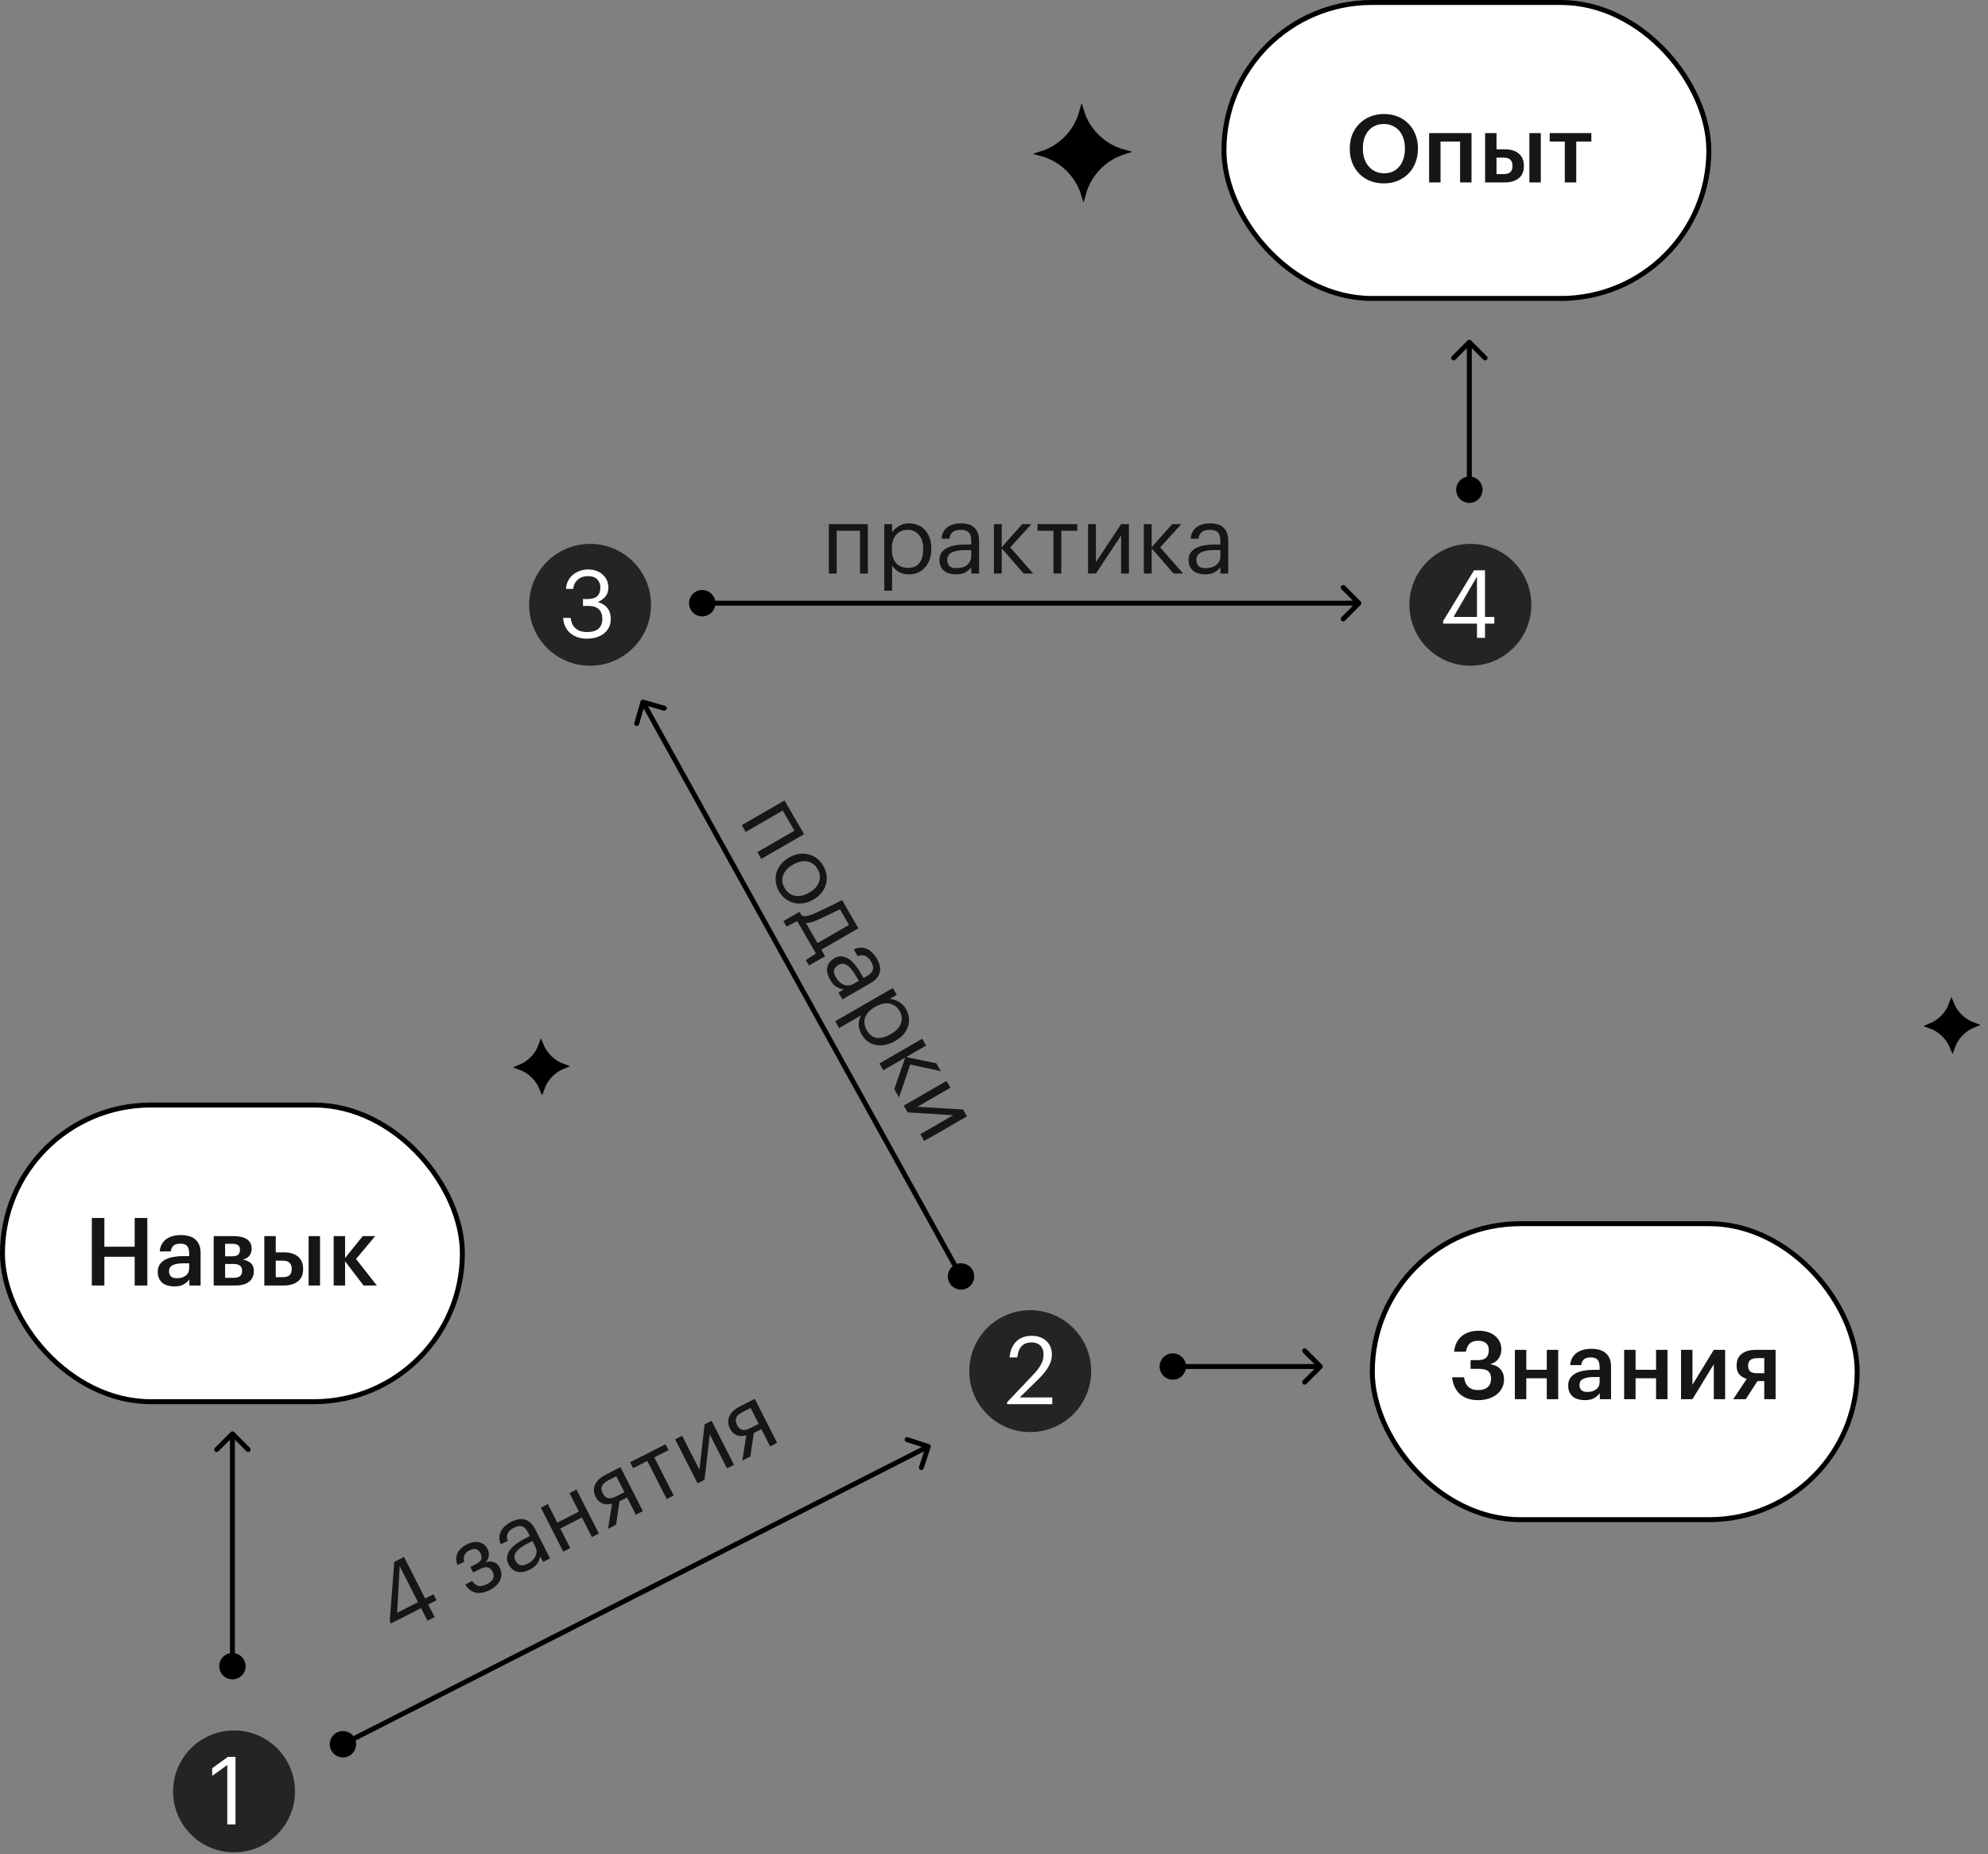 <?xml version="1.0" encoding="UTF-8"?> <svg xmlns="http://www.w3.org/2000/svg" width="402" height="375" viewBox="0 0 402 375" fill="none"><rect x="0" y="0" width="402" height="375" fill="#808080" stroke="none"/> <circle cx="47.325" cy="362.325" r="12.325" fill="#242424"></circle> <path d="M45.96 356.99L42.905 359.186V357.639L46.074 355.348H47.621V369H45.96V356.99Z" fill="white"></path> <path d="M85.143 325.255L79.051 328.355L78.808 327.879L79.723 315.909L81.697 314.904L85.974 323.311L87.659 322.453L88.274 323.662L86.589 324.519L87.888 327.071L86.442 327.807L85.143 325.255ZM84.528 324.047L80.822 316.763L80.308 326.194L84.528 324.047ZM98.603 313.328C98.707 313.532 98.776 313.754 98.812 313.993C98.859 314.226 98.867 314.465 98.835 314.71C98.808 314.938 98.738 315.166 98.626 315.394C98.508 315.612 98.336 315.806 98.109 315.979C98.711 315.787 99.275 315.771 99.799 315.933C100.319 316.083 100.725 316.447 101.02 317.026L101.046 317.077C101.254 317.485 101.365 317.9 101.379 318.321C101.399 318.725 101.325 319.127 101.157 319.527C101 319.921 100.747 320.292 100.396 320.642C100.046 320.992 99.604 321.302 99.071 321.574C97.993 322.122 97.021 322.303 96.154 322.115C95.293 321.911 94.606 321.361 94.093 320.465L95.472 319.763C95.8 320.268 96.195 320.595 96.657 320.745C97.13 320.89 97.736 320.775 98.473 320.4C99.131 320.065 99.547 319.689 99.721 319.272C99.888 318.844 99.851 318.392 99.609 317.915L99.583 317.864C99.323 317.354 98.985 317.068 98.569 317.009C98.147 316.938 97.63 317.058 97.017 317.37L95.673 318.054L95.101 316.931L96.208 316.368C96.797 316.068 97.162 315.746 97.302 315.404C97.454 315.056 97.405 314.637 97.157 314.15L97.131 314.099C96.935 313.713 96.657 313.461 96.297 313.344C95.932 313.216 95.477 313.29 94.933 313.568C94.445 313.816 94.111 314.128 93.931 314.505C93.746 314.871 93.727 315.324 93.873 315.864L92.511 316.556C92.326 316.051 92.246 315.585 92.271 315.158C92.296 314.73 92.399 314.343 92.579 313.994C92.77 313.64 93.027 313.331 93.349 313.066C93.666 312.791 94.023 312.552 94.42 312.35C94.817 312.148 95.218 312.009 95.621 311.932C96.036 311.849 96.426 311.843 96.791 311.915C97.167 311.981 97.507 312.129 97.81 312.36C98.119 312.574 98.375 312.88 98.577 313.277L98.603 313.328ZM107.12 317.478C106.712 317.685 106.3 317.831 105.885 317.913C105.47 317.996 105.072 317.999 104.69 317.922C104.319 317.839 103.971 317.674 103.645 317.425C103.33 317.171 103.057 316.817 102.826 316.364C102.566 315.853 102.471 315.359 102.542 314.88C102.613 314.401 102.797 313.95 103.096 313.527C103.406 313.098 103.805 312.702 104.292 312.34C104.784 311.961 105.314 311.627 105.882 311.338L107.158 310.689L106.829 310.042C106.465 309.327 106.058 308.892 105.607 308.736C105.15 308.568 104.582 308.657 103.901 309.004C102.676 309.627 102.266 310.507 102.673 311.643L101.261 312.361C101.046 311.828 100.952 311.333 100.977 310.877C101.013 310.416 101.136 309.997 101.344 309.62C101.557 309.225 101.839 308.882 102.19 308.589C102.547 308.279 102.94 308.014 103.372 307.795C103.791 307.581 104.226 307.425 104.675 307.325C105.118 307.213 105.551 307.207 105.973 307.307C106.389 307.395 106.792 307.597 107.181 307.913C107.57 308.229 107.924 308.699 108.241 309.323L111.229 315.194L109.816 315.913L109.245 314.79C109.129 315.377 108.911 315.888 108.59 316.323C108.268 316.758 107.778 317.143 107.12 317.478ZM106.685 316.285C107.059 316.095 107.382 315.873 107.654 315.621C107.931 315.351 108.137 315.068 108.271 314.771C108.417 314.468 108.492 314.152 108.495 313.822C108.493 313.48 108.405 313.139 108.232 312.799L107.669 311.693L106.444 312.316C106.001 312.541 105.604 312.786 105.253 313.05C104.908 313.298 104.628 313.561 104.413 313.842C104.21 314.117 104.087 314.408 104.044 314.716C104.006 315.006 104.071 315.316 104.238 315.645C104.475 316.11 104.787 316.415 105.176 316.561C105.558 316.695 106.061 316.603 106.685 316.285ZM117.669 306.925L113.296 309.151L115.314 313.116L113.901 313.834L109.372 304.934L110.785 304.216L112.69 307.959L117.063 305.734L115.158 301.99L116.571 301.271L121.099 310.171L119.687 310.89L117.669 306.925ZM122.959 299.434C122.29 299.775 121.874 300.165 121.712 300.605C121.556 301.027 121.61 301.499 121.876 302.021L121.902 302.072C122.15 302.56 122.485 302.868 122.907 302.996C123.329 303.124 123.892 303.009 124.596 302.651L126.263 301.802L124.627 298.586L122.959 299.434ZM124.568 308.406L122.951 309.229L123.761 304.125C123.459 304.207 123.155 304.255 122.848 304.268C122.541 304.282 122.241 304.241 121.95 304.147C121.671 304.046 121.405 303.889 121.153 303.674C120.901 303.46 120.68 303.165 120.489 302.791L120.463 302.74C120.215 302.252 120.095 301.792 120.103 301.359C120.106 300.915 120.205 300.507 120.402 300.136C120.593 299.753 120.867 299.407 121.223 299.097C121.591 298.781 122.007 298.505 122.472 298.268L125.468 296.744L129.996 305.644L128.584 306.363L126.809 302.874L125.277 303.654L124.568 308.406ZM135.185 293.298L132.309 294.762L136.232 302.471L134.82 303.19L130.897 295.481L128.021 296.944L127.415 295.753L134.579 292.107L135.185 293.298ZM141.056 300.016L136.527 291.116L137.939 290.397L141.429 297.255L142.483 288.085L143.895 287.367L148.424 296.267L147.012 296.985L143.522 290.127L142.468 299.298L141.056 300.016ZM150.114 285.616C149.444 285.957 149.028 286.347 148.867 286.787C148.71 287.209 148.765 287.681 149.03 288.203L149.056 288.254C149.304 288.742 149.64 289.05 150.062 289.178C150.484 289.306 151.047 289.191 151.75 288.833L153.418 287.984L151.781 284.768L150.114 285.616ZM151.723 294.588L150.106 295.411L150.915 290.307C150.614 290.389 150.31 290.437 150.003 290.45C149.695 290.464 149.396 290.423 149.105 290.329C148.825 290.228 148.56 290.071 148.308 289.856C148.056 289.642 147.834 289.347 147.644 288.973L147.618 288.922C147.37 288.434 147.25 287.974 147.258 287.541C147.26 287.097 147.36 286.689 147.557 286.318C147.748 285.935 148.021 285.588 148.378 285.279C148.745 284.963 149.162 284.687 149.627 284.45L152.622 282.926L157.151 291.826L155.739 292.545L153.963 289.056L152.432 289.835L151.723 294.588Z" fill="#161616"></path> <path d="M66.973 353.993C67.641 355.306 69.246 355.829 70.559 355.161C71.871 354.493 72.394 352.887 71.726 351.575C71.058 350.262 69.453 349.739 68.14 350.407C66.827 351.075 66.305 352.681 66.973 353.993ZM188.181 292.716C188.266 292.453 188.122 292.171 187.86 292.085L183.581 290.692C183.318 290.607 183.036 290.75 182.951 291.013C182.865 291.276 183.009 291.558 183.271 291.643L187.075 292.881L185.837 296.685C185.751 296.948 185.895 297.23 186.157 297.315C186.42 297.401 186.702 297.257 186.788 296.995L188.181 292.716ZM69.576 353.23L187.932 293.006L187.478 292.115L69.123 352.338L69.576 353.23Z" fill="black"></path> <circle cx="208.325" cy="277.325" r="12.325" fill="#242424"></circle> <path d="M203.638 283.618L209.06 277.909C209.684 277.247 210.168 276.598 210.511 275.961C210.855 275.325 211.027 274.657 211.027 273.957C211.027 273.193 210.81 272.595 210.378 272.162C209.958 271.729 209.359 271.513 208.583 271.513C207.781 271.513 207.132 271.748 206.635 272.219C206.152 272.69 205.84 273.467 205.7 274.549H204.153C204.204 273.887 204.338 273.288 204.554 272.754C204.783 272.206 205.089 271.742 205.471 271.36C205.852 270.978 206.304 270.685 206.826 270.482C207.348 270.278 207.934 270.176 208.583 270.176C209.207 270.176 209.773 270.265 210.282 270.443C210.791 270.622 211.224 270.883 211.581 271.226C211.95 271.557 212.23 271.958 212.421 272.429C212.612 272.9 212.707 273.428 212.707 274.014C212.707 274.854 212.459 275.688 211.962 276.515C211.466 277.33 210.798 278.151 209.958 278.978L206.196 282.644H212.783V284H203.638V283.618Z" fill="white"></path> <circle cx="119.325" cy="122.325" r="12.325" fill="#242424"></circle> <path d="M118.652 129.172C117.926 129.172 117.271 129.064 116.685 128.847C116.112 128.631 115.622 128.338 115.215 127.969C114.808 127.587 114.489 127.142 114.26 126.632C114.031 126.123 113.904 125.569 113.878 124.971H115.406C115.444 125.379 115.533 125.76 115.673 126.117C115.826 126.461 116.036 126.76 116.303 127.014C116.571 127.269 116.902 127.472 117.296 127.625C117.691 127.765 118.155 127.835 118.69 127.835C119.772 127.835 120.561 127.6 121.058 127.129C121.554 126.645 121.802 126.002 121.802 125.2C121.802 123.431 120.841 122.546 118.919 122.546H117.888V121.152H118.843C119.734 121.152 120.383 120.955 120.79 120.561C121.198 120.153 121.401 119.574 121.401 118.823C121.401 118.174 121.198 117.633 120.79 117.2C120.383 116.754 119.759 116.532 118.919 116.532C118.066 116.532 117.372 116.767 116.838 117.238C116.303 117.709 115.991 118.333 115.902 119.109H114.451C114.477 118.575 114.598 118.072 114.814 117.601C115.043 117.117 115.355 116.697 115.75 116.341C116.144 115.984 116.609 115.704 117.143 115.501C117.678 115.284 118.27 115.176 118.919 115.176C119.568 115.176 120.147 115.278 120.657 115.482C121.166 115.672 121.592 115.94 121.936 116.283C122.292 116.614 122.56 116.996 122.738 117.429C122.929 117.862 123.024 118.314 123.024 118.785C123.024 119.561 122.821 120.191 122.413 120.675C122.006 121.146 121.49 121.509 120.867 121.763C121.669 121.98 122.305 122.368 122.776 122.928C123.26 123.488 123.502 124.246 123.502 125.2C123.502 125.824 123.381 126.384 123.139 126.881C122.897 127.364 122.56 127.778 122.127 128.122C121.707 128.465 121.198 128.726 120.599 128.905C120.001 129.083 119.352 129.172 118.652 129.172Z" fill="white"></path> <path d="M195.627 260.505C196.915 259.791 197.381 258.169 196.668 256.88C195.954 255.592 194.331 255.126 193.043 255.839C191.754 256.553 191.288 258.176 192.002 259.464C192.715 260.752 194.338 261.218 195.627 260.505ZM130.138 141.519C129.873 141.443 129.596 141.597 129.519 141.862L128.277 146.187C128.201 146.453 128.355 146.73 128.62 146.806C128.885 146.882 129.162 146.729 129.239 146.463L130.343 142.619L134.187 143.723C134.453 143.799 134.73 143.646 134.806 143.38C134.882 143.115 134.729 142.838 134.463 142.762L130.138 141.519ZM194.772 257.93L130.437 141.758L129.563 142.242L193.897 258.414L194.772 257.93Z" fill="black"></path> <circle cx="297.325" cy="122.325" r="12.325" fill="#242424"></circle> <path d="M298.662 126.136H291.826V125.601L298.07 115.348H300.285V124.78H302.175V126.136H300.285V129H298.662V126.136ZM298.662 124.78V116.608L293.926 124.78H298.662Z" fill="white"></path> <path d="M139.333 122C139.333 123.473 140.527 124.667 142 124.667C143.473 124.667 144.667 123.473 144.667 122C144.667 120.527 143.473 119.333 142 119.333C140.527 119.333 139.333 120.527 139.333 122ZM275.15 122.354C275.345 122.158 275.345 121.842 275.15 121.646L271.968 118.464C271.773 118.269 271.456 118.269 271.261 118.464C271.066 118.66 271.066 118.976 271.261 119.172L274.089 122L271.261 124.828C271.066 125.024 271.066 125.34 271.261 125.536C271.456 125.731 271.773 125.731 271.968 125.536L275.15 122.354ZM142 122.5L274.796 122.5V121.5L142 121.5V122.5Z" fill="black"></path> <rect x="0.5" y="223.5" width="93" height="60" rx="30" fill="white" stroke="black"></rect> <path d="M18.566 246.348H21.105V252.152H27.234V246.348H29.793V260H27.234V254.195H21.105V260H18.566V246.348ZM35.236 260.191C34.778 260.191 34.345 260.134 33.938 260.019C33.531 259.905 33.174 259.733 32.869 259.504C32.576 259.262 32.34 258.956 32.162 258.587C31.984 258.205 31.895 257.753 31.895 257.231C31.895 256.646 32.029 256.156 32.296 255.761C32.563 255.354 32.926 255.029 33.384 254.787C33.843 254.533 34.384 254.348 35.007 254.234C35.631 254.119 36.299 254.062 37.012 254.062H38.253V253.546C38.253 252.872 38.12 252.369 37.852 252.038C37.598 251.707 37.127 251.541 36.439 251.541C35.828 251.541 35.37 251.681 35.065 251.961C34.772 252.229 34.594 252.611 34.53 253.107H32.296C32.347 252.522 32.493 252.025 32.735 251.618C32.977 251.198 33.289 250.854 33.671 250.587C34.053 250.319 34.492 250.122 34.988 249.995C35.485 249.868 36.013 249.804 36.573 249.804C37.133 249.804 37.655 249.868 38.139 249.995C38.622 250.109 39.042 250.313 39.399 250.606C39.768 250.886 40.054 251.261 40.258 251.732C40.462 252.191 40.564 252.763 40.564 253.451V260H38.291V258.778C37.961 259.211 37.559 259.554 37.089 259.809C36.618 260.064 36 260.191 35.236 260.191ZM35.79 258.53C36.503 258.53 37.089 258.358 37.547 258.014C38.018 257.658 38.253 257.155 38.253 256.506V255.513H37.069C36.191 255.513 35.491 255.634 34.969 255.876C34.447 256.105 34.186 256.525 34.186 257.136C34.186 257.556 34.307 257.893 34.549 258.148C34.804 258.402 35.217 258.53 35.79 258.53ZM43.212 250.014H47.24C47.762 250.014 48.246 250.058 48.692 250.148C49.137 250.237 49.519 250.383 49.837 250.587C50.168 250.778 50.423 251.032 50.601 251.35C50.792 251.669 50.888 252.057 50.888 252.515V252.553C50.888 253.088 50.741 253.553 50.448 253.947C50.168 254.342 49.723 254.609 49.112 254.749C49.799 254.889 50.34 255.137 50.735 255.494C51.129 255.85 51.327 256.353 51.327 257.002V257.06C51.327 258.014 51.002 258.746 50.353 259.255C49.716 259.752 48.8 260 47.603 260H43.212V250.014ZM45.522 251.561V254.1H46.916C47.476 254.1 47.883 253.998 48.138 253.794C48.392 253.578 48.52 253.241 48.52 252.783V252.744C48.52 252.286 48.373 251.974 48.081 251.809C47.801 251.643 47.387 251.561 46.84 251.561H45.522ZM45.522 255.647V258.453H47.164C47.762 258.453 48.208 258.345 48.501 258.129C48.806 257.912 48.959 257.562 48.959 257.079V257.04C48.959 256.111 48.386 255.647 47.24 255.647H45.522ZM62.404 250.014H64.714V260H62.404V250.014ZM53.449 250.014H55.759V253.298H57.458C58.018 253.298 58.534 253.368 59.005 253.508C59.476 253.635 59.877 253.839 60.208 254.119C60.551 254.386 60.819 254.73 61.01 255.15C61.201 255.57 61.296 256.06 61.296 256.62V256.678C61.296 257.785 60.94 258.619 60.227 259.179C59.514 259.726 58.572 260 57.401 260H53.449V250.014ZM57.134 258.32C57.77 258.32 58.235 258.192 58.528 257.938C58.833 257.671 58.986 257.244 58.986 256.659V256.601C58.986 256.067 58.839 255.666 58.547 255.398C58.267 255.118 57.796 254.978 57.134 254.978H55.759V258.32H57.134ZM69.781 255.112V260H67.471V250.014H69.781V254.444L73.352 250.014H75.872L71.996 254.635L76.197 260H73.523L69.781 255.112Z" fill="#161616"></path> <path d="M47 339.667C48.473 339.667 49.667 338.473 49.667 337C49.667 335.527 48.473 334.333 47 334.333C45.527 334.333 44.333 335.527 44.333 337C44.333 338.473 45.527 339.667 47 339.667ZM47.354 289.646C47.158 289.451 46.842 289.451 46.646 289.646L43.465 292.828C43.269 293.024 43.269 293.34 43.465 293.536C43.66 293.731 43.976 293.731 44.172 293.536L47 290.707L49.828 293.536C50.024 293.731 50.34 293.731 50.535 293.536C50.731 293.34 50.731 293.024 50.535 292.828L47.354 289.646ZM47.5 337L47.5 290L46.5 290L46.5 337L47.5 337Z" fill="black"></path> <path d="M160.639 168.021L158.281 163.937L150.79 168.261L149.998 166.889L158.646 161.896L162.589 168.725L153.941 173.718L153.149 172.346L160.639 168.021ZM158.676 179.628C158.924 180.058 159.227 180.405 159.585 180.669C159.943 180.932 160.336 181.103 160.762 181.18C161.189 181.257 161.639 181.247 162.112 181.15C162.596 181.047 163.081 180.855 163.566 180.575L163.682 180.508C164.178 180.222 164.592 179.895 164.923 179.527C165.255 179.159 165.491 178.766 165.631 178.347C165.777 177.939 165.826 177.514 165.777 177.072C165.734 176.641 165.588 176.211 165.34 175.781C165.092 175.351 164.789 175.004 164.431 174.741C164.073 174.477 163.68 174.307 163.254 174.23C162.827 174.153 162.372 174.166 161.887 174.269C161.414 174.366 160.929 174.557 160.433 174.844L160.301 174.92C159.309 175.493 158.658 176.199 158.35 177.039C158.058 177.883 158.167 178.746 158.676 179.628ZM157.526 180.271C157.169 179.653 156.952 179.022 156.873 178.376C156.794 177.731 156.84 177.11 157.009 176.512C157.19 175.908 157.489 175.345 157.909 174.824C158.328 174.303 158.852 173.861 159.48 173.498L159.612 173.422C160.263 173.046 160.918 172.807 161.58 172.705C162.247 172.613 162.882 172.644 163.484 172.796C164.097 172.941 164.658 173.213 165.167 173.61C165.687 174.001 166.125 174.505 166.481 175.122C166.831 175.729 167.045 176.354 167.124 177C167.22 177.65 167.183 178.274 167.014 178.871C166.844 179.469 166.55 180.028 166.131 180.55C165.718 181.082 165.186 181.536 164.536 181.911L164.404 181.988C163.753 182.363 163.089 182.6 162.41 182.698C161.749 182.8 161.114 182.77 160.506 182.607C159.904 182.455 159.343 182.183 158.823 181.792C158.314 181.395 157.882 180.888 157.526 180.271ZM165.481 185.993C164.942 186.23 164.471 186.407 164.067 186.522C163.664 186.638 163.299 186.694 162.974 186.691L165.313 190.742L171.679 187.066L169.846 183.892C169.553 184.046 169.224 184.214 168.859 184.396C168.504 184.571 168.13 184.75 167.736 184.934C167.348 185.128 166.958 185.317 166.564 185.5C166.181 185.677 165.82 185.841 165.481 185.993ZM159.048 187.414L158.408 186.306L161.666 184.425L162.019 185.037C162.165 185.188 162.333 185.275 162.523 185.298C162.729 185.325 162.951 185.315 163.188 185.266C163.436 185.212 163.699 185.133 163.978 185.031C164.257 184.929 164.544 184.814 164.838 184.688C165.377 184.451 165.963 184.179 166.594 183.873C167.233 183.578 167.826 183.294 168.374 183.022C169.017 182.71 169.653 182.386 170.283 182.052L173.577 187.757L166.086 192.081L166.85 193.404L163.592 195.285L162.953 194.177L164.996 192.865L161.205 186.301L159.048 187.414ZM167.846 198.146C167.617 197.749 167.45 197.345 167.345 196.935C167.241 196.525 167.217 196.127 167.274 195.742C167.337 195.368 167.484 195.011 167.714 194.672C167.951 194.344 168.29 194.053 168.731 193.798C169.227 193.512 169.716 193.391 170.198 193.436C170.68 193.482 171.14 193.642 171.578 193.918C172.023 194.205 172.439 194.582 172.827 195.049C173.231 195.521 173.593 196.033 173.911 196.584L174.627 197.824L175.256 197.461C175.95 197.06 176.363 196.631 176.496 196.172C176.639 195.707 176.519 195.144 176.137 194.483C175.45 193.292 174.55 192.93 173.437 193.396L172.645 192.023C173.167 191.781 173.656 191.661 174.112 191.662C174.575 191.674 175 191.774 175.387 191.962C175.792 192.154 176.15 192.418 176.461 192.753C176.79 193.092 177.075 193.471 177.317 193.89C177.552 194.298 177.732 194.724 177.855 195.167C177.99 195.603 178.019 196.035 177.941 196.462C177.875 196.882 177.695 197.295 177.4 197.701C177.105 198.106 176.654 198.484 176.048 198.834L170.343 202.128L169.551 200.755L170.642 200.125C170.05 200.041 169.528 199.85 169.076 199.552C168.625 199.254 168.215 198.785 167.846 198.146ZM169.013 197.648C169.223 198.012 169.462 198.322 169.728 198.58C170.012 198.843 170.306 199.033 170.609 199.152C170.919 199.281 171.239 199.339 171.569 199.325C171.91 199.305 172.246 199.199 172.577 199.008L173.652 198.387L172.964 197.197C172.716 196.767 172.451 196.384 172.168 196.047C171.903 195.715 171.625 195.449 171.333 195.25C171.048 195.062 170.751 194.954 170.441 194.927C170.149 194.905 169.843 194.986 169.523 195.171C169.071 195.432 168.783 195.76 168.659 196.155C168.545 196.544 168.663 197.042 169.013 197.648ZM180.548 199.83L181.34 201.203L179.885 202.043C180.165 202.043 180.455 202.089 180.757 202.179C181.077 202.274 181.381 202.407 181.671 202.577C181.972 202.742 182.252 202.947 182.512 203.194C182.772 203.441 182.994 203.724 183.179 204.044C183.503 204.606 183.707 205.187 183.788 205.787C183.87 206.386 183.822 206.965 183.644 207.523C183.473 208.092 183.175 208.632 182.749 209.142C182.324 209.653 181.775 210.102 181.102 210.49L180.97 210.567C180.308 210.948 179.648 211.205 178.989 211.336C178.34 211.46 177.719 211.466 177.125 211.353C176.531 211.241 175.983 211.006 175.483 210.648C174.993 210.284 174.577 209.804 174.233 209.209C173.819 208.492 173.624 207.797 173.646 207.122C173.674 206.459 173.831 205.877 174.114 205.375L169.682 207.934L168.89 206.561L180.548 199.83ZM175.298 208.418C175.794 209.278 176.448 209.774 177.26 209.908C178.084 210.036 179.024 209.794 180.083 209.183L180.215 209.106C180.755 208.794 181.188 208.449 181.513 208.07C181.849 207.685 182.079 207.295 182.204 206.9C182.346 206.509 182.388 206.11 182.329 205.703C182.288 205.301 182.162 204.918 181.952 204.554C181.723 204.157 181.44 203.82 181.104 203.544C180.775 203.279 180.399 203.099 179.977 203.004C179.566 202.903 179.11 202.902 178.608 203.001C178.117 203.093 177.597 203.298 177.045 203.616L176.913 203.693C176.362 204.011 175.921 204.354 175.589 204.722C175.264 205.101 175.033 205.491 174.898 205.892C174.78 206.299 174.756 206.717 174.828 207.146C174.899 207.575 175.056 207.999 175.298 208.418ZM183.035 213.915L178.62 216.464L177.828 215.091L186.476 210.098L187.268 211.471L183.234 213.8L189.34 215.059L190.266 216.663L184.06 215.308L181.799 221.97L180.835 220.3L183.035 213.915ZM182.75 223.618L191.399 218.625L192.191 219.997L185.527 223.845L194.74 224.412L195.532 225.785L186.884 230.778L186.092 229.405L192.756 225.558L183.543 224.99L182.75 223.618Z" fill="#161616"></path> <path d="M173.905 107.35H169.189V116H167.604V106.014H175.49V116H173.905V107.35ZM178.813 106.014H180.398V107.694C180.538 107.452 180.722 107.223 180.952 107.007C181.193 106.778 181.461 106.58 181.753 106.415C182.046 106.237 182.365 106.097 182.708 105.995C183.052 105.893 183.408 105.842 183.777 105.842C184.427 105.842 185.031 105.957 185.591 106.186C186.151 106.415 186.629 106.746 187.023 107.179C187.431 107.611 187.749 108.14 187.978 108.763C188.207 109.387 188.322 110.087 188.322 110.864V111.016C188.322 111.78 188.214 112.48 187.997 113.117C187.781 113.741 187.475 114.282 187.081 114.74C186.686 115.198 186.209 115.554 185.649 115.809C185.089 116.051 184.465 116.172 183.777 116.172C182.95 116.172 182.25 115.994 181.677 115.637C181.117 115.281 180.691 114.854 180.398 114.358V119.475H178.813V106.014ZM183.625 114.854C184.618 114.854 185.375 114.536 185.897 113.9C186.419 113.25 186.68 112.315 186.68 111.093V110.94C186.68 110.316 186.597 109.769 186.431 109.298C186.266 108.814 186.043 108.42 185.763 108.114C185.496 107.796 185.171 107.561 184.789 107.408C184.42 107.242 184.026 107.16 183.606 107.16C183.147 107.16 182.715 107.236 182.307 107.389C181.913 107.541 181.569 107.777 181.276 108.095C180.983 108.401 180.754 108.795 180.589 109.279C180.423 109.75 180.341 110.304 180.341 110.94V111.093C180.341 111.729 180.417 112.283 180.57 112.754C180.735 113.225 180.958 113.62 181.238 113.938C181.531 114.243 181.881 114.472 182.288 114.625C182.695 114.778 183.141 114.854 183.625 114.854ZM193.285 116.172C192.827 116.172 192.394 116.115 191.987 116C191.58 115.885 191.223 115.707 190.918 115.465C190.625 115.224 190.389 114.918 190.211 114.549C190.046 114.18 189.963 113.741 189.963 113.231C189.963 112.659 190.103 112.175 190.383 111.78C190.663 111.386 191.032 111.067 191.49 110.826C191.961 110.584 192.496 110.412 193.094 110.31C193.705 110.195 194.329 110.138 194.966 110.138H196.398V109.413C196.398 108.611 196.232 108.038 195.901 107.694C195.57 107.338 195.023 107.16 194.259 107.16C192.884 107.16 192.121 107.758 191.968 108.954H190.383C190.434 108.382 190.574 107.898 190.803 107.503C191.045 107.109 191.344 106.79 191.701 106.549C192.07 106.294 192.477 106.116 192.923 106.014C193.381 105.899 193.852 105.842 194.335 105.842C194.806 105.842 195.265 105.899 195.71 106.014C196.156 106.116 196.544 106.307 196.875 106.587C197.206 106.854 197.473 107.217 197.677 107.675C197.881 108.133 197.982 108.713 197.982 109.413V116H196.398V114.74C196.028 115.211 195.602 115.567 195.118 115.809C194.635 116.051 194.024 116.172 193.285 116.172ZM193.438 114.912C193.858 114.912 194.246 114.861 194.603 114.759C194.972 114.644 195.284 114.485 195.538 114.282C195.806 114.078 196.016 113.83 196.168 113.537C196.321 113.231 196.398 112.888 196.398 112.506V111.265H195.023C194.526 111.265 194.062 111.303 193.629 111.379C193.209 111.443 192.84 111.551 192.522 111.704C192.216 111.857 191.974 112.06 191.796 112.315C191.631 112.557 191.548 112.862 191.548 113.231C191.548 113.753 191.688 114.167 191.968 114.472C192.248 114.765 192.738 114.912 193.438 114.912ZM202.566 110.902V116H200.981V106.014H202.566V110.673L206.709 106.014H208.561L204.284 110.711L208.924 116H206.995L202.566 110.902ZM217.834 107.35H214.607V116H213.022V107.35H209.795V106.014H217.834V107.35ZM220.019 116V106.014H221.604V113.709L226.702 106.014H228.286V116H226.702V108.305L221.604 116H220.019ZM232.885 110.902V116H231.3V106.014H232.885V110.673L237.028 106.014H238.88L234.603 110.711L239.243 116H237.314L232.885 110.902ZM243.668 116.172C243.21 116.172 242.777 116.115 242.369 116C241.962 115.885 241.606 115.707 241.3 115.465C241.007 115.224 240.772 114.918 240.594 114.549C240.428 114.18 240.345 113.741 240.345 113.231C240.345 112.659 240.485 112.175 240.766 111.78C241.046 111.386 241.415 111.067 241.873 110.826C242.344 110.584 242.879 110.412 243.477 110.31C244.088 110.195 244.712 110.138 245.348 110.138H246.78V109.413C246.78 108.611 246.615 108.038 246.284 107.694C245.953 107.338 245.405 107.16 244.642 107.16C243.267 107.16 242.503 107.758 242.35 108.954H240.766C240.816 108.382 240.956 107.898 241.186 107.503C241.427 107.109 241.727 106.79 242.083 106.549C242.452 106.294 242.859 106.116 243.305 106.014C243.763 105.899 244.234 105.842 244.718 105.842C245.189 105.842 245.647 105.899 246.093 106.014C246.538 106.116 246.926 106.307 247.257 106.587C247.588 106.854 247.856 107.217 248.059 107.675C248.263 108.133 248.365 108.713 248.365 109.413V116H246.78V114.74C246.411 115.211 245.985 115.567 245.501 115.809C245.017 116.051 244.406 116.172 243.668 116.172ZM243.821 114.912C244.241 114.912 244.629 114.861 244.985 114.759C245.354 114.644 245.666 114.485 245.921 114.282C246.188 114.078 246.398 113.83 246.551 113.537C246.704 113.231 246.78 112.888 246.78 112.506V111.265H245.405C244.909 111.265 244.444 111.303 244.011 111.379C243.591 111.443 243.222 111.551 242.904 111.704C242.599 111.857 242.357 112.06 242.178 112.315C242.013 112.557 241.93 112.862 241.93 113.231C241.93 113.753 242.07 114.167 242.35 114.472C242.63 114.765 243.12 114.912 243.821 114.912Z" fill="#161616"></path> <path d="M297.121 101.716C298.594 101.716 299.788 100.522 299.788 99.049C299.788 97.577 298.594 96.383 297.121 96.383C295.649 96.383 294.455 97.577 294.455 99.049C294.455 100.522 295.649 101.716 297.121 101.716ZM297.475 68.862C297.28 68.666 296.963 68.666 296.768 68.862L293.586 72.044C293.391 72.239 293.391 72.555 293.586 72.751C293.781 72.946 294.098 72.946 294.293 72.751L297.121 69.922L299.95 72.751C300.145 72.946 300.462 72.946 300.657 72.751C300.852 72.555 300.852 72.239 300.657 72.044L297.475 68.862ZM297.621 99.049L297.621 69.215H296.621L296.621 99.049H297.621Z" fill="black"></path> <rect x="247.5" y="0.5" width="98.049" height="59.862" rx="29.931" fill="white" stroke="black"></rect> <path d="M279.889 35.048C280.538 35.048 281.118 34.934 281.627 34.705C282.149 34.463 282.588 34.126 282.944 33.693C283.313 33.26 283.593 32.744 283.784 32.146C283.988 31.535 284.09 30.86 284.09 30.122V29.969C284.09 29.269 283.994 28.62 283.803 28.022C283.612 27.424 283.332 26.908 282.963 26.475C282.607 26.043 282.161 25.705 281.627 25.463C281.105 25.209 280.513 25.081 279.851 25.081C279.176 25.081 278.578 25.202 278.056 25.444C277.534 25.673 277.089 26.004 276.72 26.437C276.35 26.87 276.07 27.385 275.879 27.984C275.689 28.582 275.593 29.25 275.593 29.988V30.141C275.593 30.892 275.701 31.567 275.918 32.165C276.134 32.764 276.433 33.279 276.815 33.712C277.197 34.145 277.649 34.476 278.171 34.705C278.693 34.934 279.265 35.048 279.889 35.048ZM279.851 37.092C278.807 37.092 277.859 36.92 277.006 36.576C276.153 36.219 275.428 35.729 274.829 35.106C274.231 34.482 273.766 33.75 273.435 32.91C273.104 32.057 272.939 31.14 272.939 30.16V30.008C272.939 29.015 273.104 28.092 273.435 27.239C273.779 26.386 274.256 25.654 274.867 25.043C275.478 24.419 276.204 23.936 277.044 23.592C277.897 23.236 278.833 23.057 279.851 23.057C280.869 23.057 281.799 23.229 282.639 23.573C283.479 23.917 284.198 24.394 284.796 25.005C285.407 25.616 285.878 26.342 286.209 27.182C286.553 28.022 286.725 28.945 286.725 29.95V30.103C286.725 31.096 286.559 32.019 286.228 32.872C285.91 33.725 285.445 34.463 284.834 35.087C284.236 35.71 283.511 36.2 282.658 36.557C281.818 36.913 280.882 37.092 279.851 37.092ZM295.249 28.633H291.297V36.901H288.986V26.914H297.56V36.901H295.249V28.633ZM309.26 26.914H311.57V36.901H309.26V26.914ZM300.305 26.914H302.615V30.199H304.315C304.875 30.199 305.39 30.269 305.861 30.409C306.332 30.536 306.733 30.74 307.064 31.02C307.408 31.287 307.675 31.631 307.866 32.051C308.057 32.471 308.152 32.961 308.152 33.521V33.578C308.152 34.686 307.796 35.519 307.083 36.08C306.37 36.627 305.428 36.901 304.257 36.901H300.305V26.914ZM303.99 35.22C304.626 35.22 305.091 35.093 305.384 34.838C305.689 34.571 305.842 34.145 305.842 33.559V33.502C305.842 32.967 305.696 32.566 305.403 32.299C305.123 32.019 304.652 31.879 303.99 31.879H302.615V35.22H303.99ZM321.793 28.633L318.738 28.633V36.901H316.427V28.633H313.372V26.914L321.793 26.914V28.633Z" fill="#161616"></path> <path d="M234.489 276.387C234.489 277.859 235.683 279.053 237.156 279.053C238.629 279.053 239.823 277.859 239.823 276.387C239.823 274.914 238.629 273.72 237.156 273.72C235.683 273.72 234.489 274.914 234.489 276.387ZM267.344 276.74C267.539 276.545 267.539 276.228 267.344 276.033L264.162 272.851C263.966 272.656 263.65 272.656 263.455 272.851C263.259 273.046 263.259 273.363 263.455 273.558L266.283 276.387L263.455 279.215C263.259 279.41 263.259 279.727 263.455 279.922C263.65 280.118 263.966 280.118 264.162 279.922L267.344 276.74ZM237.156 276.887L266.99 276.887L266.99 275.887L237.156 275.887L237.156 276.887Z" fill="black"></path> <rect x="277.5" y="247.5" width="98.049" height="59.862" rx="29.931" fill="white" stroke="black"></rect> <path d="M298.881 283.191C298.092 283.191 297.385 283.083 296.761 282.866C296.15 282.637 295.622 282.325 295.177 281.931C294.744 281.523 294.394 281.033 294.127 280.461C293.872 279.888 293.706 279.258 293.63 278.57H296.055C296.106 278.939 296.189 279.283 296.303 279.601C296.431 279.907 296.602 280.174 296.819 280.403C297.048 280.632 297.328 280.817 297.659 280.957C298.003 281.084 298.416 281.148 298.9 281.148C299.766 281.148 300.415 280.944 300.848 280.537C301.293 280.13 301.516 279.569 301.516 278.857C301.516 278.157 301.319 277.647 300.924 277.329C300.542 277.011 299.874 276.852 298.919 276.852H297.372V275.095H298.881C299.67 275.095 300.23 274.917 300.561 274.561C300.892 274.204 301.058 273.708 301.058 273.071C301.058 272.46 300.873 271.996 300.504 271.677C300.135 271.346 299.606 271.181 298.919 271.181C298.155 271.181 297.583 271.365 297.201 271.735C296.819 272.104 296.558 272.657 296.418 273.396H294.031C294.197 272.008 294.712 270.958 295.578 270.245C296.443 269.52 297.589 269.157 299.015 269.157C299.702 269.157 300.326 269.246 300.886 269.424C301.446 269.602 301.923 269.857 302.318 270.188C302.725 270.519 303.037 270.914 303.253 271.372C303.483 271.83 303.597 272.333 303.597 272.88C303.597 273.606 303.406 274.242 303.024 274.79C302.655 275.324 302.089 275.7 301.325 275.916C302.241 276.056 302.935 276.394 303.406 276.928C303.89 277.45 304.132 278.137 304.132 278.99C304.132 279.614 304.004 280.187 303.75 280.709C303.495 281.218 303.132 281.657 302.662 282.026C302.203 282.395 301.65 282.682 301 282.885C300.364 283.089 299.657 283.191 298.881 283.191ZM312.781 278.761L308.637 278.761V283H306.327V273.014H308.637V277.043H312.781V273.014H315.091V283H312.781V278.761ZM320.448 283.191C319.989 283.191 319.557 283.134 319.149 283.019C318.742 282.905 318.386 282.733 318.08 282.504C317.787 282.262 317.552 281.956 317.374 281.587C317.195 281.205 317.106 280.753 317.106 280.231C317.106 279.646 317.24 279.156 317.507 278.761C317.775 278.354 318.137 278.029 318.596 277.787C319.054 277.533 319.595 277.348 320.219 277.234C320.842 277.119 321.511 277.062 322.223 277.062H323.465V276.546C323.465 275.872 323.331 275.369 323.064 275.038C322.809 274.707 322.338 274.541 321.651 274.541C321.04 274.541 320.581 274.681 320.276 274.961C319.983 275.229 319.805 275.611 319.741 276.107H317.507C317.558 275.522 317.705 275.025 317.946 274.618C318.188 274.198 318.5 273.854 318.882 273.587C319.264 273.319 319.703 273.122 320.2 272.995C320.696 272.868 321.224 272.804 321.784 272.804C322.344 272.804 322.866 272.868 323.35 272.995C323.834 273.109 324.254 273.313 324.61 273.606C324.979 273.886 325.266 274.261 325.469 274.732C325.673 275.191 325.775 275.763 325.775 276.451V283H323.503V281.778C323.172 282.211 322.771 282.554 322.3 282.809C321.829 283.064 321.212 283.191 320.448 283.191ZM321.001 281.53C321.714 281.53 322.3 281.358 322.758 281.014C323.229 280.658 323.465 280.155 323.465 279.506V278.513H322.281C321.402 278.513 320.702 278.634 320.18 278.876C319.659 279.105 319.398 279.525 319.398 280.136C319.398 280.556 319.519 280.893 319.76 281.148C320.015 281.402 320.429 281.53 321.001 281.53ZM334.877 278.761H330.733V283H328.423V273.014H330.733V277.043H334.877V273.014H337.187V283H334.877V278.761ZM339.928 283V273.014H342.238V280.079L346.553 273.014H348.845V283H346.553V275.935L342.238 283H339.928ZM355.345 274.694C354.11 274.694 353.493 275.197 353.493 276.203V276.26C353.493 276.756 353.633 277.132 353.913 277.386C354.206 277.628 354.683 277.749 355.345 277.749H356.758V274.694H355.345ZM353.016 283H350.476L353.207 278.895C352.621 278.717 352.131 278.424 351.736 278.016C351.354 277.596 351.164 277.005 351.164 276.241V276.183C351.164 275.14 351.514 274.35 352.214 273.816C352.914 273.281 353.856 273.014 355.04 273.014H359.049V283H356.758V279.334H355.383L353.016 283Z" fill="#161616"></path> <path d="M219.082 39.203C217.831 35.249 214.635 32.173 210.631 31.08C214.582 29.825 217.655 26.626 218.746 22.622C220.003 26.579 223.203 29.646 227.204 30.739C223.25 31.994 220.178 35.199 219.082 39.203Z" fill="black" stroke="black"></path> <path d="M394.801 211.791C393.992 209.798 392.363 208.23 390.337 207.501C392.329 206.691 393.895 205.06 394.623 203.034C395.435 205.029 397.066 206.593 399.09 207.321C397.097 208.132 395.531 209.766 394.801 211.791Z" fill="black" stroke="black"></path> <path d="M109.586 220.145C108.777 218.151 107.148 216.584 105.122 215.855C107.114 215.044 108.68 213.414 109.408 211.388C110.22 213.382 111.851 214.946 113.875 215.675C111.882 216.485 110.316 218.119 109.586 220.145Z" fill="black" stroke="black"></path> </svg> 